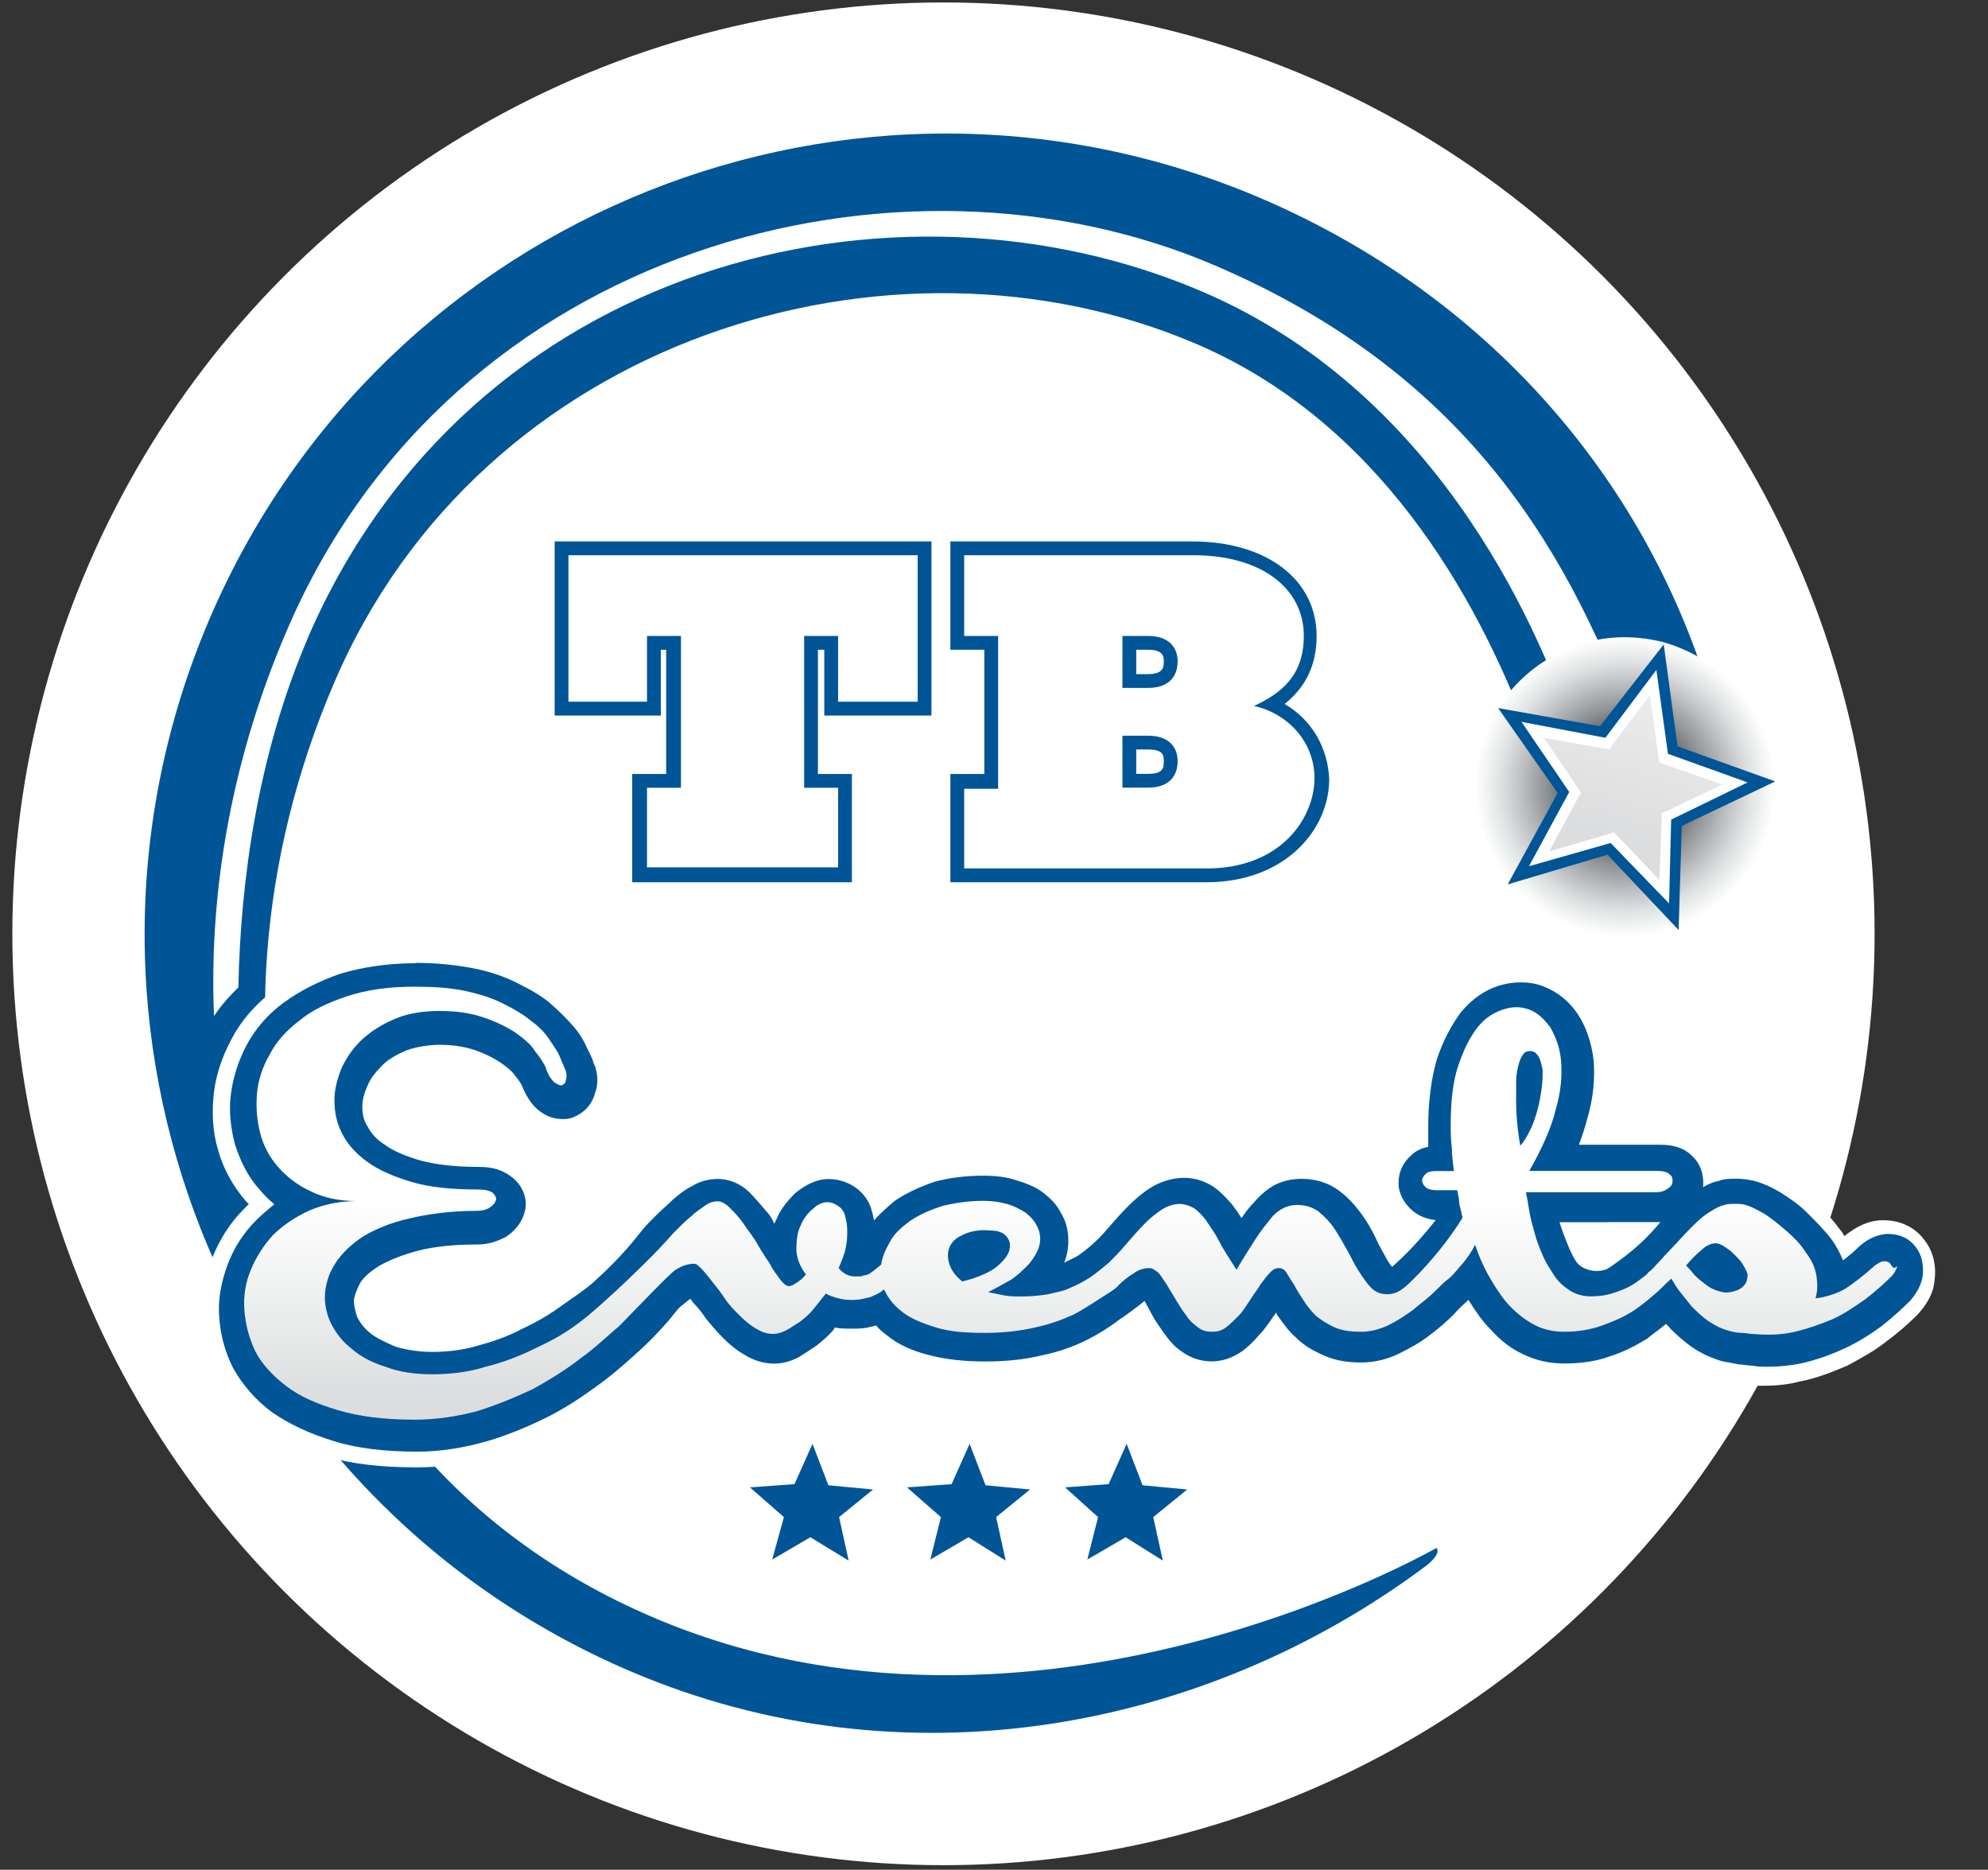 <?xml version="1.0" encoding="UTF-8"?><svg xmlns="http://www.w3.org/2000/svg" xmlns:xlink="http://www.w3.org/1999/xlink" viewBox="0 0 178.64 167.97"><rect x="0" y="0" width="178.64" height="167.97" fill="#333333" stroke="none"/><defs><radialGradient id="radial-gradient" cx="246.09" cy="185.68" fx="246.09" fy="185.68" r="13.47" gradientTransform="translate(-139.72 186.34) rotate(15) scale(1 -1)" gradientUnits="userSpaceOnUse"><stop offset=".25" stop-color="#000"/><stop offset=".37" stop-color="#5d5e61"/><stop offset=".54" stop-color="#939597"/><stop offset=".7" stop-color="#bfc1c3"/><stop offset=".83" stop-color="#e0e1e2"/><stop offset=".94" stop-color="#f4f5f5"/><stop offset="1" stop-color="#fff"/></radialGradient><linearGradient id="linear-gradient" x1="143.61" y1="92.16" x2="148.38" y2="107.59" gradientTransform="translate(0 170.67) scale(1 -1)" gradientUnits="userSpaceOnUse"><stop offset=".23" stop-color="#dcddde"/><stop offset="1" stop-color="#ebebec"/></linearGradient><linearGradient id="linear-gradient-2" x1="96.18" y1="38.8" x2="96.18" y2="68.48" gradientTransform="translate(0 170.67) scale(1 -1)" gradientUnits="userSpaceOnUse"><stop offset=".21" stop-color="#dcddde"/><stop offset=".58" stop-color="#f2f3f3"/><stop offset=".81" stop-color="#fff"/></linearGradient></defs><g id="Layer_2"><circle cx="84.78" cy="83.89" r="83.67" style="fill:#fff; stroke-width:0px;"/></g><g id="Layer_1"><path d="m137.39,66l18.12,4.29c-1.05-5.44-1.91-8.11-1.91-8.11-5.91-19.36-20.03-35.67-40.25-44.35-36.53-15.64-78.87,1.24-94.52,37.77-15.64,36.53,1.24,78.87,37.77,94.52,24.51,10.49,51.6,5.44,71.53-9.44,0,0,1.43-1.05.95-1.62,0,0-36.24,20.89-70.48,6.2-34.24-14.69-41.96-52.74-28.61-83.83,13.26-31.19,50.17-42.25,77.54-30.52,16.21,6.96,25.08,22.32,29.85,35.1Zm-109.77-8.58c-4.48,10.49-6.01,21.75-6.2,31.28-.57.57-1.43,1.43-2.19,2.58-.48-11.54,1.72-23.46,6.58-34.72C40.68,21.94,80.93,11.73,109.16,23.84c23.18,9.92,32.14,26.42,37.86,42.16h-5.53c-3.62-10.87-12.97-31-33.38-39.77-27.66-11.92-65.9-2.77-80.5,31.19Z" style="fill:#005596; stroke-width:0px;"/><polygon points="74.44 133.43 73.01 129.71 71.39 133.33 67.39 133.62 70.44 136.29 69.39 140.1 72.82 138.1 76.26 140.2 75.4 136.29 78.45 133.81 74.44 133.43" style="fill:#005596; stroke-width:0px;"/><polygon points="88.56 133.43 87.13 129.71 85.51 133.33 81.5 133.62 84.55 136.29 83.6 140.1 87.03 138.1 90.37 140.2 89.51 136.29 92.56 133.81 88.56 133.43" style="fill:#005596; stroke-width:0px;"/><polygon points="102.67 133.43 101.24 129.71 99.62 133.33 95.71 133.62 98.67 136.29 97.71 140.1 101.15 138.1 104.49 140.2 103.63 136.29 106.68 133.81 102.67 133.43" style="fill:#005596; stroke-width:0px;"/><path d="m159.04,74.2c1.14-4.2.1-8.58-2.38-11.73-1.72-2.19-4.2-3.91-7.15-4.77-2.96-.76-5.91-.57-8.58.57-3.72,1.53-6.77,4.77-7.92,8.97-.48,1.81-.57,3.53-.38,5.25.67,5.25,4.48,9.73,9.82,11.25,5.72,1.53,11.54-.86,14.69-5.44.86-1.34,1.53-2.67,1.91-4.1Z" style="fill:url(#radial-gradient); stroke-width:0px;"/><polygon points="144.45 76.78 135.48 79.45 139.97 71.24 134.62 63.61 143.78 65.24 149.5 57.89 150.74 67.05 159.52 70.2 151.12 74.2 150.84 83.55 144.45 76.78" style="fill:#005596; stroke-width:0px;"/><polygon points="144.73 75.73 137.39 77.82 141.01 71.15 136.72 64.85 144.26 66.28 148.84 60.18 149.88 67.72 157.04 70.29 150.17 73.63 149.98 81.16 144.73 75.73" style="fill:#fff; stroke-width:0px;"/><path d="m148.26,62.47l.76,5.44.1.57.48.19,5.15,1.81-4.96,2.38-.48.19v.57l-.19,5.44-3.72-3.91-.38-.38-.57.19-5.25,1.53,2.58-4.77.29-.48-.29-.48-3.05-4.48,5.34.95.57.1.29-.48,3.34-4.39" style="fill:url(#linear-gradient); stroke-width:0px;"/><path d="m37.34,131.04c-2.96,0-5.53-.29-7.73-.95-2.29-.67-4.2-1.62-5.72-2.67-1.62-1.24-2.86-2.67-3.72-4.2-.86-1.62-1.24-3.24-1.34-4.96-.1-1.62.19-3.24.76-4.86.57-1.62,1.53-2.96,2.67-4.2.29-.29.67-.67,1.05-.95-.29-.29-.57-.57-.76-.86-1.05-1.24-1.81-2.67-2.29-4.29-.48-1.53-.57-3.15-.38-4.77.19-1.62.67-3.24,1.53-4.77.86-1.53,2-2.86,3.53-4.1,1.43-1.14,3.24-2,5.34-2.67,2-.67,4.39-.95,7.06-.95,1.91,0,3.72.19,5.25.48,1.53.29,2.96.76,4.1,1.34,1.24.57,2.29,1.24,3.24,2,.86.67,1.53,1.43,2.1,2.1.57.67,1.05,1.43,1.34,2.1.29.57.48,1.05.57,1.34l.1.19c.29,1.05.38,2,.1,2.96-.38,1.34-1.34,2.29-2.58,2.67-.38.1-.67.19-1.05.19-.95,0-1.81-.38-2.58-1.05-.67-.57-1.24-1.34-1.62-2.48-.1-.1-.19-.38-.57-.76-.29-.29-.67-.67-1.14-1.05-.57-.38-1.24-.67-2.1-.95-.76-.29-1.72-.38-2.86-.38-.95,0-1.91.19-2.67.48s-1.43.76-2,1.24c-.48.48-.86.95-1.14,1.62-.29.57-.38,1.14-.38,1.62s.1,1.05.38,1.53c.19.48.67.95,1.24,1.43.76.57,1.72.95,3.05,1.34,1.34.38,3.05.57,5.05.57,1.34,0,2.38.29,3.24.95,1.24.95,1.81,2.38,1.53,3.81-.19.76-.67,1.91-2,2.67-.86.48-1.81.76-2.86.76-2,0-3.72.19-5.15.57-1.34.38-2.48.76-3.24,1.24-.67.38-1.14.86-1.43,1.34-.29.38-.38.86-.48,1.24,0,.38,0,.76.19,1.14.19.48.48.86.95,1.24.57.48,1.24.86,2.1,1.14.86.29,1.91.48,3.15.48,1.34,0,2.67-.19,3.91-.57,1.34-.38,2.67-.86,3.81-1.43,1.24-.57,2.38-1.24,3.43-1.91,1.14-.76,2.1-1.43,2.77-2.1,2.1-1.91,3.43-3.43,4.01-4.2.19-.19.29-.29.38-.38.38-.48.86-.95,1.34-1.43s1.05-1.05,1.53-1.43c.57-.48,1.14-.86,1.72-1.24.86-.57,1.81-.76,2.67-.76,1.24,0,2.29.48,3.34,1.43.48.48,1.05,1.05,1.53,1.81h0c.38-.76.95-1.34,1.53-1.91,1.05-.95,2.19-1.43,3.34-1.43,1.24,0,2.29.38,3.15,1.14.57.48,1.05,1.14,1.34,1.91.38-.29.67-.57,1.05-.86,1.05-.76,2.29-1.34,3.72-1.81,1.43-.38,2.96-.67,4.67-.67,1.05,0,2.1.1,3.05.38s1.91.67,2.58,1.24c.86.57,1.53,1.34,1.91,2.1.48.86.76,1.81.76,2.86v.57c.48-.38,1.34-1.05,2.1-2,.67-.86,1.43-1.62,1.91-2.1.76-.76,1.43-1.34,2.19-1.81,1.05-.67,2.19-1.05,3.34-1.05,1.05,0,2.1.29,2.96.86.67.38,1.34,1.05,1.91,1.81.1.1.19.29.29.38.19-.29.38-.48.57-.67.67-.76,1.34-1.34,2-1.72.86-.48,1.81-.67,2.77-.67,1.43,0,2.77.48,3.81,1.24.76.57,1.53,1.34,2.1,2.19.48.76.95,1.53,1.43,2.38.29.57.57,1.24.95,1.72.86-.76,1.72-1.72,2.48-2.77-.48-.19-.95-.38-1.34-.76-.95-.76-1.43-1.91-1.43-3.05s.48-2.19,1.43-2.96c.38-.29.76-.57,1.24-.76v-1.34c0-2.38.29-4.48.76-6.29.57-1.81,1.34-3.34,2.29-4.48,1.05-1.34,2.38-2.19,3.81-2.67.67-.19,1.43-.29,2.1-.29.76,0,1.53.1,2.29.38,1.34.48,2.48,1.43,3.43,2.77.86,1.24,1.34,2.77,1.53,4.58.19,1.62,0,3.43-.57,5.44-.1.48-.29,1.05-.48,1.53h6.29c1.34,0,2.48.38,3.24,1.14.67.57,1.14,1.43,1.24,2.29.19-.1.38-.1.57-.19.48-.19,1.14-.19,1.72-.19s1.24.1,1.72.19c.76.19,1.62.57,2.58,1.14.86.48,1.62,1.14,2.48,1.81.86.76,1.62,1.62,2.29,2.48.29.38.57.86.76,1.24.19-.19.48-.38.67-.57.95-.86,1.91-1.24,2.96-1.34h.1c1.24,0,2.29.48,3.05,1.43.67.86.95,2,.76,3.15-.1.95-.57,1.81-1.34,2.67-.76.76-1.62,1.53-2.67,2.38-1.05.76-2.19,1.53-3.43,2.1-1.24.67-2.67,1.14-4.1,1.43-1.05.19-2.1.38-3.15.38-.48,0-1.05,0-1.53-.1-.38,0-.76-.1-1.14-.1-.48-.1-1.05-.19-1.62-.29-1.05-.29-2-.76-2.86-1.34-.67-.48-1.34-1.05-2-1.72h0c-.48.38-.86.67-1.34.95-.95.67-2.1,1.14-3.34,1.62-1.34.48-2.86.67-4.48.67-1.43,0-2.77-.29-4.01-.95-1.14-.57-2.19-1.34-3.05-2.29-.57-.57-1.05-1.24-1.62-2l-.76.76c-.67.67-1.34,1.24-2.19,1.91s-1.81,1.24-2.77,1.72c-1.24.67-2.48.95-3.81.95s-2.58-.19-3.72-.67c-.95-.38-1.81-.95-2.58-1.62-.48-.48-.95-.95-1.34-1.53-.29.48-.57.86-.95,1.24-.57.67-1.14,1.14-1.72,1.62-.95.67-2,.95-3.05.95-1.14,0-2.29-.38-3.15-1.05-.57-.48-1.14-1.05-1.62-1.72-.38-.57-.76-1.14-1.14-1.72-.1-.19-.19-.38-.29-.48-.19.1-.38.29-.57.48-.48.29-.86.67-.95.67-.86.76-2,1.34-3.15,1.91-1.14.57-2.58,1.05-4.01,1.43-1.53.38-3.34.57-5.25.57-2,0-3.72-.19-5.25-.67-1.62-.48-2.96-1.05-4.01-1.81-.29-.19-.57-.48-.86-.76-.1,0-.29.1-.38.1-.48.1-1.05.1-1.53.1s-.86,0-1.24-.1c-.48.57-1.05.95-1.53,1.34-.57.48-1.14.86-1.81,1.14-.86.38-1.62.57-2.48.57-1.14,0-2.19-.29-3.15-.95-.67-.38-1.34-.95-2-1.53-.57-.57-1.14-1.14-1.62-1.81-.38-.48-.67-.86-1.05-1.34-.1.1-.19.1-.19.19l-.1.1-.95,1.05c-.67.86-1.62,1.72-2.67,2.77-1.05.95-2.29,2-3.62,3.05-1.43,1.14-3.05,2.1-4.77,3.05s-3.62,1.72-5.63,2.29c-1.62.38-3.81.67-6.1.67Zm103.77-20.6c.38,1.14.86,2.1,1.05,2.38.19.38.86.57,1.34.57.29,0,.48-.1.57-.1,1.62-1.05,2.77-2,3.62-2.86h-6.58Z" style="fill:#005596; stroke-width:0px;"/><path d="m37.34,86.5c1.91,0,3.62.19,5.15.48,1.53.29,2.86.76,4.01,1.34s2.19,1.14,3.05,1.91c.76.67,1.43,1.34,2,2s.95,1.34,1.24,2c.29.57.48.95.57,1.34l.1.19c.29.86.29,1.72,0,2.48-.29,1.05-1.05,1.81-2.1,2.19-.29.1-.57.1-.86.1-.76,0-1.53-.29-2.19-.86-.57-.48-1.05-1.24-1.43-2.19-.1-.19-.29-.48-.67-.95-.29-.38-.76-.76-1.34-1.14-.57-.38-1.34-.76-2.19-1.05-.86-.29-1.91-.48-3.15-.48-1.05,0-2.1.19-2.96.48-.86.38-1.62.76-2.19,1.34-.57.57-1.05,1.14-1.34,1.81-.29.67-.48,1.24-.48,1.91s.1,1.24.48,1.81c.29.57.76,1.14,1.53,1.62.76.57,1.91,1.05,3.24,1.43,1.43.38,3.15.57,5.25.57,1.24,0,2.1.29,2.86.86,1.05.76,1.53,2,1.24,3.15-.19.67-.57,1.53-1.72,2.29-.76.38-1.53.67-2.58.67-2.1,0-3.91.19-5.34.57s-2.58.86-3.43,1.34c-.76.48-1.34.95-1.72,1.53-.29.57-.48,1.05-.57,1.53,0,.48.1.95.29,1.53.29.57.67,1.05,1.14,1.43.57.48,1.43.86,2.29,1.24.95.29,2.1.48,3.34.48,1.43,0,2.86-.19,4.1-.57,1.43-.38,2.77-.86,4.01-1.53,1.24-.57,2.38-1.24,3.43-2,1.05-.76,2.1-1.43,2.86-2.1,2.67-2.38,4.01-4.2,4.39-4.67.38-.48.86-.95,1.34-1.43s1.05-.95,1.53-1.43c.57-.48,1.05-.86,1.62-1.14.76-.48,1.62-.67,2.38-.67.95,0,2,.38,2.86,1.24.48.48.95,1.05,1.53,1.72.29.29.48.67.67,1.05.1-.1.1-.29.19-.38.38-.95,1.05-1.72,1.72-2.38.95-.76,1.91-1.24,2.96-1.24s2,.38,2.67.95c.57.48,1.05,1.14,1.24,2,.1.29.1.48.19.76.48-.57,1.14-1.14,1.81-1.72.95-.67,2.19-1.24,3.53-1.72,1.34-.38,2.86-.57,4.48-.57,1.05,0,2,.1,2.86.38.95.29,1.72.57,2.38,1.05.76.57,1.34,1.14,1.72,1.91.48.76.67,1.62.67,2.48,0,.67-.1,1.34-.38,2,.38-.19.76-.38,1.14-.57.48-.29,1.72-1.24,2.67-2.38.67-.76,1.24-1.43,1.91-2.1s1.34-1.24,2.1-1.72c.95-.57,2-.86,2.96-.86s1.81.29,2.58.76c.57.38,1.14.95,1.72,1.62.29.38.57.76.86,1.24.38-.57.76-1.05,1.14-1.43.57-.67,1.14-1.14,1.81-1.53.76-.38,1.53-.57,2.48-.57,1.24,0,2.48.38,3.43,1.14.76.57,1.34,1.24,1.91,2,.48.67.95,1.43,1.34,2.29.29.67.67,1.24.95,1.81.19.29.29.48.48.67.29-.29,1.81-1.53,3.91-4.2-.86-.1-1.53-.38-2.1-.86-.76-.67-1.24-1.53-1.24-2.48s.38-1.81,1.14-2.48c.38-.38.95-.67,1.53-.76v-1.81c0-2.29.29-4.39.76-6.01.57-1.72,1.34-3.15,2.19-4.29,1.05-1.24,2.19-2,3.43-2.38.67-.19,1.24-.29,1.91-.29s1.43.1,2.1.38c1.24.48,2.29,1.34,3.05,2.48s1.24,2.58,1.43,4.2c.1,1.53,0,3.24-.57,5.15-.19.76-.48,1.62-.76,2.38h7.34c1.14,0,2.1.29,2.77.95.86.76,1.14,1.81,1.05,2.86.48-.29.95-.48,1.43-.57.48-.19,1.05-.19,1.62-.19s1.05.1,1.53.19c.67.19,1.43.48,2.38,1.05.76.48,1.62,1.05,2.38,1.81s1.53,1.53,2.19,2.38c.48.67.76,1.24,1.05,1.91.48-.38.95-.76,1.43-1.24.86-.76,1.62-1.05,2.48-1.14h.1c1.05,0,1.91.38,2.48,1.14.57.67.76,1.62.67,2.58-.1.76-.48,1.53-1.14,2.29-.76.76-1.62,1.53-2.58,2.29-1.05.76-2.1,1.43-3.34,2s-2.58,1.05-3.91,1.34c-.95.19-1.91.29-2.96.29-.48,0-.95,0-1.43-.1-.38,0-.76-.1-1.14-.1-.48-.1-.95-.19-1.53-.29-.95-.29-1.81-.67-2.67-1.24-.67-.48-1.34-1.05-1.91-1.62-.19-.19-.29-.38-.48-.48-.57.48-1.14.86-1.72,1.34-.95.57-2,1.14-3.24,1.53-1.24.48-2.67.67-4.2.67-1.34,0-2.58-.29-3.72-.86-1.05-.48-2-1.24-2.86-2.19-.76-.76-1.34-1.62-2-2.67l-.1.1c-.29.29-.76.67-1.24,1.24-.57.57-1.34,1.24-2.1,1.81-.86.67-1.72,1.14-2.67,1.62-1.14.57-2.29.86-3.53.86-1.34,0-2.38-.19-3.43-.67-.86-.38-1.72-.86-2.38-1.53-.67-.57-1.14-1.24-1.62-1.91-.1-.1-.19-.29-.19-.38-.1.1-.19.29-.29.38-.38.57-.76,1.14-1.24,1.62-.48.57-1.05,1.14-1.62,1.53-.86.57-1.72.86-2.67.86s-1.91-.29-2.77-.95c-.57-.38-1.05-.95-1.53-1.62-.38-.57-.76-1.05-1.05-1.62-.19-.38-.48-.86-.67-1.24-.19.19-2,1.53-2.19,1.62-.86.67-1.91,1.34-3.05,1.91s-2.48,1.05-3.91,1.34c-1.53.38-3.24.57-5.15.57s-3.62-.19-5.05-.57c-1.53-.38-2.77-.95-3.72-1.72-.38-.29-.76-.57-1.05-.95-.29.1-.48.1-.76.19-.48.1-.95.1-1.43.1s-1.05,0-1.53-.1c0,.1-.1.1-.1.19-.48.57-1.05,1.05-1.53,1.43-.57.38-1.14.76-1.62,1.05-.76.38-1.43.57-2.19.57-.95,0-1.91-.29-2.77-.86-.67-.38-1.24-.86-1.81-1.43-.57-.57-1.05-1.14-1.53-1.72-.38-.57-.76-1.05-1.14-1.43-.1-.1-.19-.29-.29-.38-.29.19-.57.48-.86.67l-.1.1c-.29.29-.57.67-.95,1.14-.67.76-1.53,1.72-2.58,2.67-1.05.95-2.19,2-3.62,3.05s-2.96,2.1-4.67,2.96c-1.72.86-3.53,1.62-5.44,2.19-2,.57-4.1.95-6.29.95-2.86,0-5.44-.29-7.53-.95-2.19-.67-4.01-1.53-5.53-2.58-1.53-1.14-2.67-2.48-3.53-4.01-.76-1.53-1.14-3.05-1.24-4.67-.1-1.53.19-3.05.76-4.58.57-1.53,1.43-2.86,2.58-4.01.48-.48,1.05-.95,1.62-1.43-.48-.38-.95-.86-1.34-1.34-1.05-1.14-1.72-2.58-2.19-4.01-.38-1.43-.57-2.96-.38-4.48.19-1.53.67-3.05,1.43-4.48s1.91-2.77,3.34-3.81c1.43-1.05,3.15-1.91,5.05-2.58,1.91-.57,4.2-.95,6.77-.95m107.1,23.27h-4.29c.48,1.53,1.14,3.05,1.43,3.43.38.67,1.24.95,1.91.95.38,0,.76-.1.95-.19,2.48-1.62,3.81-3.05,4.77-4.2h-4.77m-107.1-24.61c-2.67,0-5.15.38-7.25,1.05s-4.01,1.62-5.53,2.77c-1.62,1.24-2.86,2.67-3.72,4.29-.86,1.62-1.43,3.24-1.62,4.96-.19,1.72-.1,3.43.38,5.05.48,1.72,1.34,3.24,2.48,4.58.1.1.19.19.29.29-.19.19-.38.38-.48.48-1.24,1.24-2.19,2.77-2.86,4.48-.67,1.62-.95,3.43-.86,5.15.1,1.81.57,3.53,1.43,5.25s2.19,3.24,3.91,4.48c1.62,1.14,3.62,2.1,5.91,2.86,2.29.67,4.96.95,8.01.95,2.29,0,4.58-.29,6.77-.95,2-.57,3.91-1.43,5.72-2.29,1.72-.95,3.34-2,4.86-3.15,1.34-1.05,2.58-2.1,3.72-3.15,1.05-1.05,2-1.91,2.67-2.77.29-.29.48-.57.67-.76.19.19.38.48.48.67.48.67,1.05,1.34,1.72,1.91.67.67,1.34,1.24,2.1,1.62,1.14.67,2.29,1.05,3.53,1.05.95,0,1.91-.19,2.77-.67.67-.29,1.24-.67,1.91-1.14.48-.38.86-.76,1.34-1.14h.95c.57,0,1.05,0,1.62-.1h.1c.19.19.48.38.67.57,1.14.86,2.58,1.43,4.2,1.91,1.53.48,3.34.67,5.44.67s3.81-.19,5.44-.57c1.53-.38,2.96-.86,4.2-1.43s2.38-1.24,3.24-2c.1-.1.48-.38.86-.67.29.57.67,1.14,1.05,1.62.57.76,1.14,1.34,1.81,1.81,1.05.76,2.29,1.24,3.62,1.24,1.24,0,2.48-.38,3.53-1.14.67-.48,1.34-1.05,1.91-1.72.1-.19.29-.29.38-.48l.86.86c.76.67,1.72,1.34,2.77,1.72,1.14.48,2.48.76,3.91.76h0c1.43,0,2.77-.38,4.1-1.05.95-.48,2-1.14,2.86-1.81.76-.57,1.53-1.24,2.19-1.91.1,0,.1-.1.1-.1.38.48.76.95,1.14,1.43.95,1.05,2.1,1.81,3.24,2.48,1.34.67,2.77,1.05,4.29,1.05,1.72,0,3.24-.29,4.67-.76,1.24-.48,2.48-1.05,3.53-1.72.29-.19.57-.38.86-.57.48.48,1.05.95,1.62,1.43.95.67,2,1.14,3.05,1.43.57.19,1.14.29,1.72.29.38,0,.76.1,1.24.1.57.1,1.05.1,1.62.1,1.05,0,2.19-.1,3.24-.38,1.53-.29,2.96-.86,4.29-1.43,1.24-.67,2.48-1.34,3.53-2.19,1.05-.76,2-1.62,2.77-2.38.86-.95,1.43-1.91,1.53-3.05.19-1.34-.1-2.67-.95-3.72-.86-1.14-2.19-1.72-3.62-1.72h-.1c-1.24,0-2.38.57-3.43,1.43h0c-.1-.19-.19-.38-.38-.57-.67-.95-1.53-1.81-2.38-2.67-.86-.76-1.72-1.43-2.58-1.91-1.05-.67-1.91-1.05-2.77-1.24-.57-.19-1.24-.19-1.91-.19s-1.24.1-1.81.19c-.29-.67-.67-1.34-1.24-1.91-.95-.86-2.19-1.34-3.72-1.34h-5.34c.1-.19.1-.38.19-.67.57-2.1.76-4.01.57-5.63-.19-1.91-.76-3.53-1.62-4.86-.95-1.43-2.29-2.48-3.72-3.05-.86-.29-1.62-.48-2.58-.48-.76,0-1.53.1-2.29.38-1.53.48-2.96,1.43-4.1,2.86-1.05,1.24-1.81,2.86-2.48,4.77-.57,1.81-.86,4.01-.86,6.49v.86c-.38.19-.67.38-.95.67-1.05.95-1.62,2.19-1.62,3.53s.57,2.67,1.72,3.53c.19.19.48.38.67.48-.38.48-.86.95-1.24,1.34-.19-.29-.29-.57-.48-.95-.48-.86-.95-1.72-1.43-2.48-.67-.95-1.43-1.72-2.19-2.38-1.24-.95-2.67-1.43-4.29-1.43-1.14,0-2.19.29-3.15.76-.76.48-1.53,1.05-2.19,1.81h0c-.57-.67-1.14-1.24-1.81-1.72-.95-.57-2.1-.95-3.34-.95-1.34,0-2.58.38-3.72,1.14-.76.48-1.53,1.14-2.29,1.91-.48.48-1.24,1.24-2,2.19-.29.38-.57.67-.95.95-.1-.76-.38-1.53-.76-2.29-.48-.95-1.24-1.72-2.19-2.38-.86-.57-1.81-1.05-2.86-1.34-.95-.29-2-.38-3.15-.38-1.72,0-3.34.19-4.86.67s-2.77,1.05-3.91,1.91c-.19.1-.29.19-.48.29-.29-.48-.67-.95-1.05-1.34-.95-.86-2.19-1.34-3.62-1.34-1.34,0-2.67.57-3.81,1.53-.38.38-.76.76-1.14,1.24-.38-.38-.67-.76-1.05-1.14-1.14-1.05-2.38-1.62-3.81-1.62-1.05,0-2,.29-3.05.86-.57.38-1.24.76-1.81,1.34-.57.48-1.05.95-1.62,1.53-.48.48-.95.95-1.34,1.43-.1.1-.19.29-.38.48-.57.76-1.81,2.29-3.91,4.1-.67.67-1.62,1.24-2.67,2-.95.67-2.1,1.34-3.34,1.91-1.14.57-2.38,1.05-3.72,1.43-1.24.38-2.48.48-3.81.48-1.14,0-2.1-.1-2.96-.38-.76-.29-1.43-.57-1.91-.95-.38-.29-.67-.57-.76-.95-.1-.29-.19-.57-.19-.76,0-.29.1-.57.29-.86.19-.38.67-.76,1.24-1.14.76-.48,1.81-.86,3.05-1.24,1.34-.38,3.05-.48,4.96-.48,1.24,0,2.29-.29,3.24-.86,1.62-.95,2.19-2.19,2.38-3.15.38-1.72-.29-3.43-1.72-4.58-.95-.76-2.19-1.14-3.72-1.14-1.91,0-3.53-.19-4.86-.57-1.24-.38-2.1-.76-2.86-1.24-.48-.38-.86-.76-1.05-1.14-.19-.38-.29-.76-.29-1.24s.1-.86.29-1.34c.29-.48.57-.95,1.05-1.34s1.05-.76,1.81-1.05c.67-.29,1.53-.38,2.38-.38,1.05,0,1.91.1,2.67.38s1.43.57,1.91.86c.57.38.86.67,1.05.86.29.29.38.57.48.67.48,1.14,1.05,2,1.81,2.67.95.76,2,1.14,3.05,1.14.38,0,.86-.1,1.24-.19,1.43-.48,2.58-1.62,3.05-3.15.29-1.05.29-2.1-.1-3.34h0l-.1-.19c-.19-.38-.38-.86-.67-1.43-.38-.76-.86-1.53-1.43-2.29s-1.34-1.53-2.19-2.19c-.95-.76-2.1-1.53-3.34-2.1s-2.67-1.05-4.29-1.43c-1.43,0-3.24-.1-5.25-.1h0Zm106.15,27.56c-.38,0-.67-.19-.67-.19-.1-.19-.38-.76-.67-1.34h3.72c-.57.48-1.24,1.05-2.1,1.53h-.29Z" style="fill:#fff; stroke-width:0px;"/><path d="m169.91,113.59c-.1-.19-.38-.29-.57-.29-.29,0-.57.19-.86.38-.95.86-1.81,1.53-2.67,2.1-.86.48-1.81.76-2.67.86.19-.67.19-1.24.1-1.91-.1-.76-.38-1.43-.95-2.19-.48-.76-1.14-1.43-1.81-2s-1.34-1.14-2-1.53c-.67-.38-1.24-.67-1.62-.76-.29-.1-.67-.1-.95-.1-.38,0-.67,0-.95.1-.48.1-.95.38-1.53.76s-1.05.86-1.62,1.43c-.57.57-1.05,1.14-1.62,1.72-.57.57-1.53,1.72-2,2.1-.1,0-.1.1-.1.1q-.1.1-.19.19c-.38.29-.86.67-1.34.95s-1.05.48-1.62.67c-.57.19-1.24.29-2,.29-.67,0-1.34-.19-1.81-.48-.57-.38-1.05-.76-1.43-1.34s-.76-1.14-1.05-1.81c-.29-.67-.57-1.34-.76-2.1-.19-.67-.38-1.34-.48-2s-.19-1.14-.29-1.62h11.64c.48,0,.76-.1,1.05-.29.29-.19.48-.38.48-.67s0-.48-.29-.67c-.19-.19-.57-.29-1.14-.29h-11.44c1.14-2,2-3.91,2.38-5.53.48-1.62.57-3.05.48-4.29s-.48-2.19-.95-3.05c-.57-.76-1.14-1.34-1.91-1.62-.76-.29-1.53-.29-2.38,0s-1.62.76-2.29,1.62c-.67.86-1.24,2-1.72,3.43s-.67,3.24-.67,5.25c0,.67,0,1.43.1,2.1,0,.67.1,1.43.19,2.1h-1.62c-.48,0-.76.1-.95.29-.19.19-.29.38-.29.57s.1.38.29.57c.19.19.57.29.95.29h1.91c.1.48.19.86.19,1.24.1.38.19.76.29,1.24-2,3.24-4.67,5.82-5.15,6.2-.57.48-1.05.67-1.62.67s-1.05-.19-1.43-.57-.76-.95-1.14-1.53c-.38-.57-.67-1.24-1.05-1.91s-.76-1.34-1.14-1.91c-.38-.57-.86-1.05-1.43-1.53-.57-.38-1.14-.57-1.91-.57-.48,0-.86.1-1.24.29-.38.19-.76.48-1.14.95-.38.48-.86,1.05-1.34,1.81s-1.05,1.62-1.72,2.77c-.67-1.05-1.24-1.91-1.62-2.67-.38-.76-.86-1.34-1.14-1.81-.38-.48-.67-.76-1.05-1.05-.38-.19-.76-.38-1.34-.38-.48,0-1.05.19-1.53.48-.57.38-1.05.76-1.62,1.34s-1.14,1.24-1.72,1.91c-.48.57-.95,1.05-1.43,1.53-.57.48-1.14.95-1.72,1.34-.57.38-1.14.67-1.81.95-.57.29-1.24.38-2,.57-.67.1-1.43.19-2.29.19-.57,0-1.14,0-1.62-.1s-.95-.19-1.43-.29c.76-.38,1.43-.76,2.1-1.14.57-.38,1.05-.86,1.43-1.24s.67-.86.86-1.24c.19-.38.29-.76.29-1.14,0-.48-.1-.86-.38-1.34-.19-.38-.57-.76-.95-1.05-.48-.29-.95-.57-1.62-.76-.67-.19-1.34-.29-2.19-.29-1.34,0-2.58.19-3.72.48-1.14.38-2,.76-2.86,1.34-.76.57-1.43,1.14-1.81,1.91-.38.67-.67,1.34-.76,2h0c-.38.29-.67.57-.86.67-.19.19-.48.29-.67.29-.19.1-.38.1-.48.1h-.38c-.29,0-.57-.1-.76-.19-.19-.1-.48-.29-.67-.57.29-.67.57-1.34.67-2,.1-.48.1-.95.1-1.43s-.1-.86-.19-1.24-.29-.67-.57-.86c-.29-.19-.57-.38-1.05-.38-.38,0-.86.19-1.24.57-.48.38-.86.86-1.14,1.53-.29.57-.38,1.34-.38,2.1s.29,1.53.86,2.29c-.29.38-.57.57-.86.76-.29.19-.48.29-.67.29s-.48-.19-.76-.57-.67-.86-.95-1.43c-.38-.57-.76-1.14-1.14-1.81-.38-.67-.86-1.24-1.24-1.81-.38-.57-.86-1.05-1.24-1.43-.38-.38-.76-.57-1.05-.57-.38,0-.76.1-1.14.38s-.86.57-1.24.95c-.48.38-.86.76-1.34,1.24s-.86.95-1.24,1.34c-.38.48-5.44,5.53-7.73,7.15-1.14.86-2.38,1.53-3.81,2.19-1.34.67-2.86,1.24-4.39,1.62-1.53.48-3.15.67-4.77.67-1.53,0-2.96-.19-4.2-.67-1.24-.38-2.29-.95-3.05-1.62-.86-.67-1.43-1.43-1.91-2.38-.38-.86-.57-1.81-.48-2.67.1-.95.38-1.81.95-2.67s1.34-1.62,2.48-2.38c1.14-.67,2.48-1.24,4.2-1.62,1.62-.38,3.62-.67,5.91-.67.57,0,.95-.1,1.24-.29.29-.19.48-.38.57-.67.1-.19-.1-.48-.29-.67-.29-.19-.67-.29-1.34-.29-2.29,0-4.29-.19-5.91-.67s-2.96-1.05-4.01-1.81-1.81-1.62-2.29-2.58-.67-1.91-.67-2.96.29-2,.67-2.96c.48-.95,1.05-1.81,1.91-2.58.86-.76,1.81-1.34,2.96-1.81s2.48-.67,3.91-.67c1.53,0,2.77.19,3.91.57s2.1.86,2.86,1.34c.76.57,1.43,1.05,1.81,1.72.48.57.76,1.05.95,1.43.19.67.48,1.05.76,1.34.29.19.48.29.67.29.19-.1.38-.19.38-.48.1-.29.1-.67-.1-1.05-.1-.29-.29-.67-.48-1.14s-.57-.95-.95-1.53-.95-1.14-1.62-1.62c-.67-.57-1.53-1.05-2.48-1.53s-2.1-.86-3.43-1.14c-1.34-.29-2.86-.38-4.58-.38-2.29,0-4.29.29-6.01.86s-3.15,1.24-4.29,2.19c-1.14.86-2.1,1.91-2.67,3.05-.67,1.14-1.05,2.38-1.14,3.53-.1,1.24,0,2.38.29,3.53s.86,2.19,1.62,3.05c.76.86,1.72,1.62,2.96,2.19,1.14.57,2.58.86,4.1.86-1.53,0-2.96.29-4.29.86-1.24.57-2.38,1.34-3.24,2.19-.86.95-1.53,2-2,3.15-.48,1.14-.67,2.38-.57,3.62.1,1.24.38,2.38.95,3.62.57,1.14,1.53,2.19,2.77,3.15s2.77,1.62,4.67,2.19c1.91.57,4.2.86,6.87.86,2,0,3.81-.29,5.63-.76,1.81-.57,3.43-1.24,5.05-2,1.53-.86,2.96-1.72,4.29-2.77,1.34-.95,2.38-2,3.43-2.86.95-.95,4.48-4.67,5.05-5.05s1.14-.57,1.72-.57c.19,0,.38.19.67.48s.57.67.95,1.14.76.95,1.14,1.53.86,1.05,1.34,1.53.95.86,1.43,1.14c.48.29.95.48,1.53.48.38,0,.76-.1,1.14-.29.38-.19.76-.48,1.24-.76.38-.29.86-.67,1.24-1.14s.76-.95,1.14-1.43c.29.19.67.29.95.38.38.1.76.19,1.24.19.38,0,.76,0,1.14-.1.38-.1.67-.1.95-.29.29-.1.67-.29.95-.57h0q0,.1.1.19c.29.67.86,1.34,1.62,1.91.76.57,1.72.95,2.96,1.34,1.24.38,2.67.48,4.39.48s3.24-.19,4.48-.48c1.34-.29,2.38-.67,3.43-1.14.95-.48,1.91-1.14,2.67-1.62.57-.38.95-.57,1.24-.86,0,0,.1,0,.1-.1.48-.48.95-.86,1.43-1.14.38-.29.86-.48,1.43-.48.29,0,.48.19.76.38.29.29.48.67.76,1.05.29.48.57.95.86,1.43s.57.95.95,1.43c.29.48.67.76,1.05,1.05.38.29.76.38,1.24.38s.86-.1,1.24-.38.76-.67,1.14-1.05c.38-.38.67-.86,1.05-1.43.29-.48.67-.95.95-1.43.29-.38.57-.76.86-1.05.29-.29.48-.38.76-.38s.48.1.67.38.38.67.67,1.05c.19.38.48.86.86,1.43.29.48.67.95,1.14,1.43.48.38,1.05.76,1.72,1.05.67.29,1.43.38,2.38.38.76,0,1.53-.19,2.38-.57.76-.38,1.53-.86,2.29-1.43.67-.57,1.34-1.05,1.91-1.62s.95-.95,1.24-1.14h0c.48-.38.86-.95,1.24-1.34.48-.57.86-1.14,1.14-1.72.38,1.14.86,2.19,1.43,3.15.57.95,1.14,1.81,1.81,2.48s1.43,1.24,2.19,1.62c.76.38,1.62.57,2.58.57,1.24,0,2.38-.19,3.43-.57s1.91-.76,2.67-1.24,1.43-1.05,2.1-1.62c.57-.48.95-.95,1.43-1.34.19.29.38.67.67,1.05.38.48.76.95,1.14,1.43.48.48.95.95,1.53,1.34s1.14.67,1.81.86c.38.1.76.19,1.14.19s.76.1,1.05.1c1.24.1,2.48.1,3.72-.19,1.24-.29,2.29-.67,3.43-1.14,1.05-.48,2-1.14,2.96-1.81.86-.67,1.62-1.34,2.29-2,.29-.29.48-.67.57-.95-.38.29-.38.1-.57-.1Zm-83.45,1.53c-.57-.48-.95-.95-1.14-1.53s-.19-1.05,0-1.53.57-.86,1.24-1.14c.57-.29,1.43-.48,2.38-.38.76,0,1.24.19,1.53.57.29.38.38.76.19,1.34-.19.48-.67,1.05-1.34,1.53-.57.38-1.62.86-2.86,1.14Zm49.78-16.5v-1.53c0-.48.1-.95.19-1.34.1-.38.19-.67.38-.95s.38-.38.67-.38c.38,0,.57.19.76.48s.29.76.38,1.24c0,.48,0,1.05-.1,1.72-.1.67-.19,1.24-.38,1.91s-.38,1.24-.67,1.81-.57,1.05-.86,1.34c-.29-1.62-.38-3.05-.38-4.29Zm20.7,16.5c-.1.29-.38.57-.76.76-.48.19-.95.29-1.43.19-.48-.1-.95-.29-1.34-.57-.38-.29-.76-.57-1.14-.95-.29-.38-.57-.67-.76-.86.48-.57.95-1.05,1.43-1.43.38-.38.86-.57,1.24-.57.19,0,.48.1.76.29.29.19.57.38.86.67.29.29.57.57.76.86s.38.67.48.95c0,0,0,.38-.1.67Z" style="fill:url(#linear-gradient-2); stroke-width:0px;"/><path d="m83.41,48.64h-33.57v15.64h9.54v-5.91h.48v11.16h-3.05v9.73h19.74v-9.73h-3.05v-11.16h.57v5.91h9.63v-15.64s-.29,0-.29,0Zm-.95,14.4h-7.15v-5.91h-3.05v13.64h3.05v7.15h-17.17v-7.15h3.05v-13.64h-3.05v5.91h-7.06v-13.16h31.38v13.16Z" style="fill:#005596; stroke-width:0px;"/><path d="m103.15,57.13h-2.29v4.67h2.29c1.91,0,2.67-1.05,2.67-2.38,0-1.24-.76-2.29-2.67-2.29Zm0,3.43h-1.05v-2.19h1.05c1.34,0,1.43.57,1.43,1.05,0,.57-.1,1.14-1.43,1.14Z" style="fill:#005596; stroke-width:0px;"/><path d="m115.45,63.23c1.91-1.53,2.86-3.53,2.86-6.1,0-5.05-4.48-8.49-11.16-8.49h-21.75v9.73h3.05v11.16h-3.05v9.73h22.98c7.15,0,11.06-4.77,11.06-9.25-.1-2.77-1.53-5.34-4.01-6.77Zm-7.06,14.78h-21.75v-7.15h3.05v-13.73h-3.05v-7.25h20.6c6.1,0,9.92,2.96,9.92,7.25,0,3.53-2,5.15-4.48,6.29,3.05.67,5.44,3.24,5.44,6.49,0,3.43-2.86,8.11-9.73,8.11Z" style="fill:#005596; stroke-width:0px;"/><path d="m103.15,66.09h-2.29v4.67h2.29c1.91,0,2.67-1.05,2.67-2.38,0-1.24-.76-2.29-2.67-2.29Zm0,3.43h-1.05v-2.19h1.05c1.34,0,1.43.48,1.43,1.05,0,.67-.1,1.14-1.43,1.14Z" style="fill:#005596; stroke-width:0px;"/></g></svg>